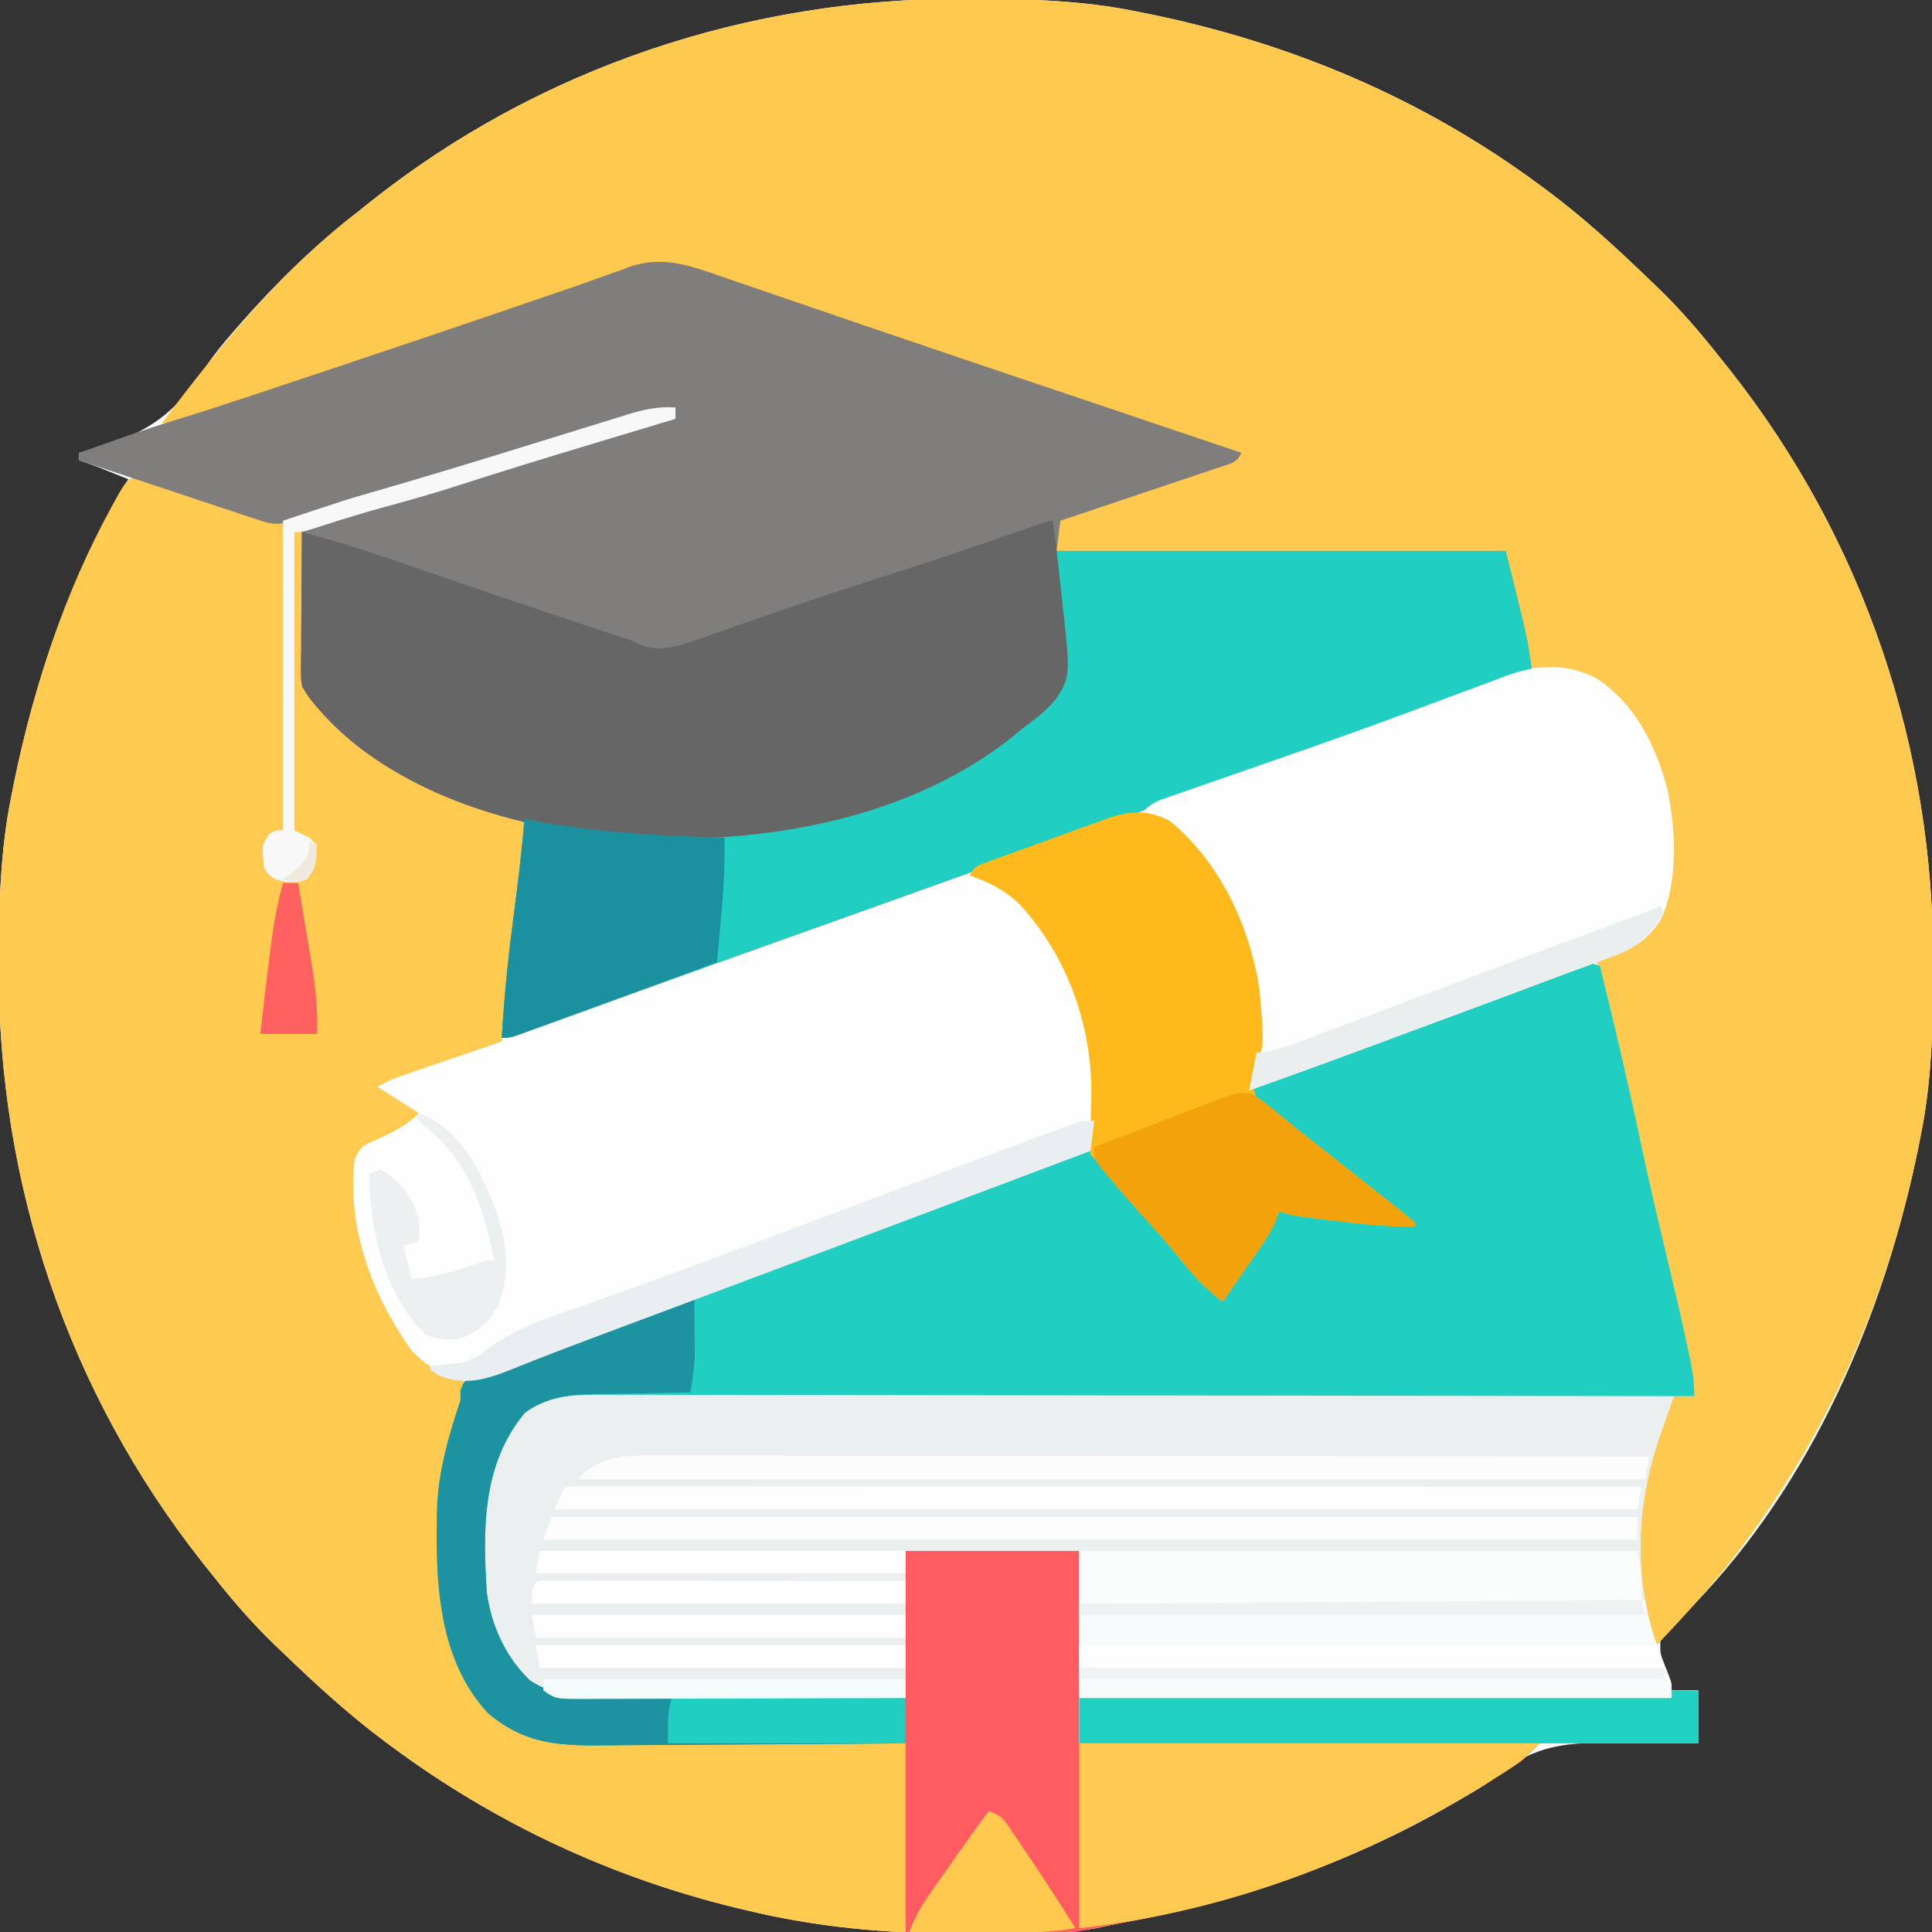 <?xml version="1.0" encoding="UTF-8"?>
<svg version="1.1" xmlns="http://www.w3.org/2000/svg" width="512" height="512">
<rect width="100%" height="100%" fill="#333333" stroke="none"/>
<path d="M0 0 C0.971 0.002 1.942 0.004 2.942 0.007 C17.278 0.058 31.285 0.44 45.375 3.312 C46.401 3.516 47.427 3.72 48.484 3.931 C86.283 11.623 121.281 26.305 152.375 49.312 C153.261 49.965 153.261 49.965 154.164 50.63 C163.869 57.847 172.681 65.921 181.375 74.312 C182.316 75.212 183.257 76.112 184.227 77.039 C190.1 82.767 195.31 88.864 200.375 95.312 C201.166 96.299 201.958 97.285 202.773 98.301 C238.382 143.401 256.917 198.629 256.688 255.938 C256.685 256.908 256.683 257.879 256.681 258.88 C256.63 273.215 256.247 287.223 253.375 301.312 C253.171 302.339 252.967 303.365 252.757 304.422 C243.784 348.514 224.744 393.166 192.98 425.863 C192.141 426.732 192.141 426.732 191.285 427.618 C190.205 428.721 189.108 429.808 187.994 430.876 C186.297 432.523 186.297 432.523 184.375 435.312 C184.342 438.447 184.342 438.447 185.375 441.312 C185.552 442.011 185.728 442.71 185.91 443.43 C186.084 444.01 186.258 444.59 186.438 445.188 C186.902 446.734 186.902 446.734 187.375 448.312 C189.685 448.312 191.995 448.312 194.375 448.312 C194.375 452.933 194.375 457.553 194.375 462.312 C193.171 462.296 191.967 462.279 190.726 462.261 C186.198 462.21 181.672 462.219 177.145 462.245 C175.196 462.248 173.248 462.236 171.3 462.206 C157.616 462.013 149.844 463.277 139.375 472.312 C137.924 473.279 136.451 474.213 134.949 475.098 C134.307 475.479 133.665 475.859 133.004 476.252 C132.363 476.623 131.723 476.993 131.062 477.375 C130.346 477.791 129.629 478.206 128.891 478.635 C101.621 494.282 72.683 504.205 41.807 509.845 C40.246 510.145 38.689 510.469 37.139 510.823 C30.722 512.259 24.612 512.619 18.051 512.613 C16.456 512.62 16.456 512.62 14.829 512.626 C12.584 512.632 10.339 512.633 8.094 512.628 C4.742 512.625 1.39 512.648 -1.963 512.674 C-20.86 512.73 -39.351 511.025 -57.75 506.562 C-59.368 506.177 -59.368 506.177 -61.018 505.784 C-93.859 497.739 -124.432 483.434 -151.625 463.312 C-152.215 462.878 -152.806 462.443 -153.414 461.995 C-163.119 454.778 -171.931 446.704 -180.625 438.312 C-181.566 437.413 -182.507 436.513 -183.477 435.586 C-189.35 429.858 -194.56 423.761 -199.625 417.312 C-200.416 416.326 -201.208 415.34 -202.023 414.324 C-237.632 369.224 -256.167 313.996 -255.938 256.688 C-255.935 255.717 -255.933 254.746 -255.931 253.745 C-255.88 239.41 -255.497 225.402 -252.625 211.312 C-252.421 210.286 -252.217 209.26 -252.007 208.203 C-246.182 179.58 -236.65 152.426 -221.625 127.312 C-223.229 126.666 -224.833 126.02 -226.438 125.375 C-227.777 124.836 -227.777 124.836 -229.145 124.285 C-230.952 123.576 -232.783 122.926 -234.625 122.312 C-234.625 121.653 -234.625 120.993 -234.625 120.312 C-233.727 120.083 -233.727 120.083 -232.812 119.848 C-217.527 115.713 -209.559 110.719 -201.044 97.445 C-198.867 94.174 -196.386 91.213 -193.812 88.25 C-193.332 87.693 -192.851 87.137 -192.355 86.563 C-182.686 75.55 -172.249 65.246 -160.625 56.312 C-159.647 55.529 -158.668 54.745 -157.66 53.938 C-112.756 18.192 -57.176 -0.229 0 0 Z " fill="#FEFEFE" transform="translate(255.625,-0.312)"/>
<path d="M0 0 C0.971 0.002 1.942 0.004 2.942 0.007 C17.278 0.058 31.285 0.44 45.375 3.312 C46.401 3.516 47.427 3.72 48.484 3.931 C86.283 11.623 121.281 26.305 152.375 49.312 C153.261 49.965 153.261 49.965 154.164 50.63 C163.869 57.847 172.681 65.921 181.375 74.312 C182.316 75.212 183.257 76.112 184.227 77.039 C190.1 82.767 195.31 88.864 200.375 95.312 C201.166 96.299 201.958 97.285 202.773 98.301 C238.382 143.401 256.917 198.629 256.688 255.938 C256.685 256.908 256.683 257.879 256.681 258.88 C256.63 273.215 256.247 287.223 253.375 301.312 C253.171 302.339 252.967 303.365 252.757 304.422 C245.067 342.212 230.392 377.233 207.375 408.312 C206.935 408.908 206.495 409.504 206.041 410.118 C199.095 419.424 191.394 427.924 183.375 436.312 C181.537 433.555 180.962 432.186 180.312 429.062 C180.157 428.335 180.001 427.608 179.84 426.859 C176.076 406.239 179.853 389.495 187.375 370.312 C189.355 370.312 191.335 370.312 193.375 370.312 C193.169 369.415 192.964 368.517 192.752 367.592 C186.036 338.267 179.359 308.937 172.953 279.543 C171.119 271.127 169.255 262.718 167.375 254.312 C168.587 253.893 168.587 253.893 169.824 253.465 C177.979 250.508 177.979 250.508 183.551 244.227 C188.809 232.015 187.64 215.655 183.375 203.312 C179.312 193.454 174.914 184.854 165.062 179.938 C160.275 178.006 155.501 177.527 150.375 177.312 C148.166 172.08 146.989 166.777 145.75 161.25 C145.521 160.257 145.291 159.264 145.055 158.24 C144.838 157.283 144.622 156.326 144.398 155.34 C144.202 154.471 144.005 153.602 143.802 152.707 C143.375 150.312 143.375 150.312 143.375 146.312 C104.105 146.312 64.835 146.312 24.375 146.312 C24.375 143.673 24.375 141.032 24.375 138.312 C34.411 133.862 44.705 130.419 55.125 127 C56.805 126.445 58.485 125.89 60.164 125.334 C64.233 123.989 68.303 122.649 72.375 121.312 C53.759 114.938 35.137 108.582 16.5 102.27 C15.861 102.053 15.222 101.837 14.564 101.614 C7.965 99.378 1.366 97.145 -5.235 94.918 C-8.548 93.8 -11.86 92.682 -15.172 91.562 C-15.823 91.342 -16.475 91.122 -17.146 90.896 C-26.371 87.776 -35.575 84.596 -44.766 81.375 C-47.993 80.251 -51.222 79.127 -54.45 78.005 C-56.463 77.3 -58.473 76.59 -60.481 75.874 C-63.23 74.893 -65.985 73.933 -68.742 72.977 C-69.532 72.688 -70.322 72.4 -71.136 72.103 C-80.378 68.948 -87.874 71.821 -96.777 74.855 C-97.854 75.216 -98.93 75.576 -100.039 75.947 C-103.549 77.124 -107.056 78.312 -110.562 79.5 C-113.002 80.321 -115.442 81.141 -117.883 81.961 C-125.134 84.4 -132.38 86.854 -139.625 89.312 C-140.657 89.662 -141.689 90.012 -142.752 90.373 C-166.154 98.306 -166.154 98.306 -189.488 106.434 C-191.521 107.148 -193.555 107.862 -195.588 108.575 C-197.441 109.229 -199.291 109.894 -201.141 110.559 C-202.226 110.94 -203.311 111.322 -204.43 111.715 C-205.368 112.05 -206.306 112.385 -207.273 112.73 C-209.625 113.312 -209.625 113.312 -212.625 112.312 C-197.245 91.788 -181.079 72.032 -160.625 56.312 C-159.157 55.137 -159.157 55.137 -157.66 53.938 C-112.756 18.192 -57.176 -0.229 0 0 Z " fill="#FEC94F" transform="translate(255.625,-0.312)"/>
<path d="M0 0 C0 0.99 0 1.98 0 3 C-1.187 3.357 -2.375 3.714 -3.598 4.082 C-9.108 5.74 -14.617 7.401 -20.125 9.062 C-21.114 9.361 -22.102 9.659 -23.121 9.966 C-34.801 13.491 -46.463 17.054 -58.07 20.812 C-64.286 22.811 -70.547 24.587 -76.85 26.288 C-82.189 27.737 -87.411 29.424 -92.617 31.301 C-95 32 -95 32 -99 32 C-99.03 37.818 -99.014 43.633 -98.957 49.45 C-98.944 51.425 -98.943 53.401 -98.955 55.377 C-99.504 68.228 -99.504 68.228 -94.637 79.656 C-92.858 81.49 -92.858 81.49 -91 83 C-90.445 83.545 -89.891 84.09 -89.32 84.652 C-76.14 97.52 -57.129 103.579 -40 109 C-39.824 116.645 -40.311 123.999 -41.312 131.574 C-41.512 133.149 -41.512 133.149 -41.716 134.756 C-42.138 138.067 -42.569 141.377 -43 144.688 C-43.29 146.95 -43.579 149.212 -43.867 151.475 C-44.571 156.984 -45.282 162.492 -46 168 C-46.858 168.292 -47.715 168.585 -48.599 168.886 C-51.79 169.976 -54.98 171.068 -58.17 172.163 C-59.549 172.635 -60.929 173.106 -62.308 173.577 C-64.295 174.254 -66.28 174.935 -68.266 175.617 C-70.057 176.23 -70.057 176.23 -71.884 176.855 C-75.205 178.01 -75.205 178.01 -79 180 C-75.37 182.31 -71.74 184.62 -68 187 C-71.699 190.699 -75.583 192.311 -80.285 194.5 C-83.239 195.86 -83.239 195.86 -85 199 C-87.127 217.451 -80.504 234.93 -70.062 249.75 C-66.052 254.125 -61.658 256.383 -56 258 C-56.286 262.82 -56.561 267.384 -58.438 271.875 C-65.817 290.324 -63.588 315.108 -56.812 333.375 C-53.052 341.691 -47.748 347.888 -39.506 351.912 C-31.289 354.462 -22.328 353.725 -13.805 353.707 C-11.644 353.72 -9.484 353.735 -7.323 353.753 C-1.665 353.793 3.993 353.803 9.652 353.807 C16.456 353.818 23.261 353.866 30.065 353.907 C40.377 353.966 50.688 353.979 61 354 C61 337.17 61 320.34 61 303 C76.18 303 91.36 303 107 303 C107 319.83 107 336.66 107 354 C147.26 354 187.52 354 229 354 C224.49 358.51 224.49 358.51 221.523 360.445 C220.863 360.877 220.202 361.309 219.522 361.754 C188.226 381.742 155.643 394.768 119.065 401.425 C117.311 401.754 115.56 402.101 113.821 402.5 C107.381 403.928 101.261 404.307 94.676 404.301 C93.612 404.305 92.549 404.309 91.454 404.314 C89.209 404.319 86.964 404.32 84.719 404.316 C81.367 404.313 78.015 404.336 74.662 404.361 C55.765 404.418 37.274 402.712 18.875 398.25 C17.257 397.865 17.257 397.865 15.607 397.472 C-17.234 389.427 -47.807 375.121 -75 355 C-75.59 354.565 -76.181 354.13 -76.789 353.682 C-86.494 346.465 -95.306 338.391 -104 330 C-104.941 329.1 -105.882 328.2 -106.852 327.273 C-112.725 321.545 -117.935 315.448 -123 309 C-123.791 308.014 -124.583 307.028 -125.398 306.012 C-161.007 260.912 -179.542 205.683 -179.312 148.375 C-179.31 147.404 -179.308 146.433 -179.306 145.433 C-179.255 131.097 -178.872 117.09 -176 103 C-175.796 101.974 -175.592 100.948 -175.382 99.891 C-170.12 74.032 -161.918 48.913 -149.125 25.75 C-148.756 25.076 -148.387 24.402 -148.006 23.708 C-145.376 19.125 -145.376 19.125 -142 18 C-139.355 18.793 -136.832 19.66 -134.254 20.633 C-132.678 21.198 -131.102 21.762 -129.525 22.324 C-127.052 23.216 -124.582 24.117 -122.121 25.044 C-111.893 28.874 -104.582 31.385 -94 27 C-92.718 26.588 -91.433 26.183 -90.145 25.789 C-89.045 25.405 -87.945 25.021 -86.812 24.625 C-81.837 22.924 -76.858 21.344 -71.805 19.887 C-63.945 17.601 -56.122 15.205 -48.301 12.793 C-45.831 12.034 -43.362 11.276 -40.893 10.518 C-37.075 9.345 -33.258 8.172 -29.445 6.989 C-25.712 5.831 -21.975 4.687 -18.238 3.543 C-17.098 3.187 -15.957 2.831 -14.782 2.464 C-13.716 2.139 -12.65 1.815 -11.552 1.481 C-10.622 1.194 -9.692 0.907 -8.733 0.612 C-5.747 -0.057 -3.05 -0.106 0 0 Z " fill="#FECA4F" transform="translate(179,108)"/>
<path d="M0 0 C1.133 0.386 2.265 0.773 3.432 1.171 C5.915 2.019 8.396 2.869 10.876 3.725 C14.864 5.1 18.856 6.464 22.848 7.827 C24.257 8.308 25.665 8.789 27.074 9.269 C28.147 9.636 28.147 9.636 29.242 10.009 C31.481 10.774 33.72 11.54 35.958 12.305 C54.512 18.651 73.097 24.903 91.679 31.161 C97.533 33.133 103.386 35.106 109.239 37.079 C118.386 40.163 127.533 43.246 136.68 46.328 C135.319 49.049 134.105 49.065 131.252 50.024 C130.311 50.344 129.37 50.664 128.4 50.994 C127.378 51.334 126.355 51.673 125.301 52.023 C124.259 52.376 123.217 52.728 122.144 53.091 C118.804 54.219 115.461 55.336 112.117 56.453 C109.857 57.214 107.597 57.976 105.338 58.738 C99.788 60.609 94.235 62.472 88.68 64.328 C88.35 66.968 88.02 69.608 87.68 72.328 C126.95 72.328 166.22 72.328 206.68 72.328 C212.483 95.542 212.483 95.542 213.68 104.328 C212.262 104.834 210.845 105.34 209.428 105.847 C208.485 106.183 207.542 106.52 206.571 106.867 C204.413 107.638 202.254 108.409 200.095 109.18 C194.551 111.16 189.007 113.14 183.463 115.12 C180.195 116.287 176.928 117.454 173.66 118.621 C172.997 118.858 172.333 119.095 171.65 119.339 C162.219 122.707 152.787 126.075 143.355 129.441 C119.531 137.946 95.711 146.463 71.9 155.005 C59.492 159.456 47.083 163.901 34.668 168.332 C32.913 168.959 32.913 168.959 31.122 169.598 C26.415 171.277 21.708 172.957 17.001 174.636 C4.027 179.263 -8.941 183.906 -21.895 188.59 C-23.065 189.013 -24.236 189.436 -25.443 189.872 C-31.035 191.892 -36.626 193.916 -42.216 195.946 C-44.196 196.662 -46.176 197.378 -48.156 198.094 C-49.514 198.589 -49.514 198.589 -50.9 199.094 C-51.722 199.391 -52.545 199.688 -53.392 199.993 C-54.464 200.382 -54.464 200.382 -55.558 200.779 C-57.32 201.328 -57.32 201.328 -59.32 201.328 C-58.746 190.837 -57.694 180.491 -56.32 170.078 C-55.158 161.174 -54.038 152.282 -53.32 143.328 C-54.108 143.15 -54.895 142.971 -55.706 142.787 C-77.444 137.773 -99.62 127.379 -112.32 108.328 C-112.561 106.373 -112.561 106.373 -112.547 104.132 C-112.547 103.291 -112.547 102.451 -112.547 101.585 C-112.537 100.681 -112.526 99.778 -112.516 98.848 C-112.513 97.92 -112.51 96.992 -112.507 96.036 C-112.496 93.07 -112.471 90.106 -112.445 87.141 C-112.435 85.131 -112.426 83.121 -112.418 81.111 C-112.396 76.183 -112.361 71.256 -112.32 66.328 C-109.33 65.379 -106.339 64.432 -103.348 63.484 C-102.094 63.087 -102.094 63.087 -100.816 62.681 C-94.119 60.562 -87.393 58.56 -80.65 56.594 C-76.127 55.275 -71.614 53.926 -67.102 52.57 C-66.241 52.312 -65.381 52.054 -64.495 51.788 C-59.113 50.171 -53.734 48.546 -48.357 46.916 C-44.867 45.858 -41.377 44.803 -37.886 43.749 C-36.103 43.209 -34.32 42.668 -32.538 42.125 C-29.913 41.327 -27.287 40.534 -24.66 39.742 C-23.863 39.499 -23.067 39.255 -22.246 39.004 C-19.174 38.082 -16.546 37.328 -13.32 37.328 C-13.32 36.338 -13.32 35.348 -13.32 34.328 C-25.356 37.156 -37.157 40.595 -48.972 44.227 C-51.919 45.133 -54.868 46.033 -57.816 46.932 C-68.501 50.196 -79.164 53.522 -89.797 56.952 C-98.236 59.662 -106.756 62.051 -115.32 64.328 C-115.946 64.542 -116.571 64.757 -117.216 64.978 C-120.036 65.447 -121.84 64.782 -124.548 63.881 C-125.589 63.541 -126.629 63.2 -127.702 62.85 C-128.819 62.472 -129.935 62.095 -131.086 61.707 C-132.234 61.328 -133.383 60.95 -134.566 60.559 C-138.238 59.346 -141.904 58.119 -145.57 56.891 C-148.057 56.066 -150.544 55.243 -153.031 54.42 C-159.131 52.4 -165.227 50.369 -171.32 48.328 C-171.32 47.668 -171.32 47.008 -171.32 46.328 C-168.259 45.24 -165.196 44.159 -162.133 43.078 C-161.288 42.778 -160.443 42.477 -159.572 42.168 C-154.835 40.5 -150.083 38.932 -145.277 37.475 C-138.607 35.432 -131.984 33.264 -125.367 31.055 C-124.164 30.654 -122.961 30.253 -121.721 29.841 C-118.501 28.768 -115.281 27.693 -112.062 26.618 C-110.057 25.949 -108.051 25.28 -106.046 24.611 C-86.722 18.165 -67.42 11.66 -48.157 5.035 C-46.7 4.535 -45.243 4.037 -43.784 3.542 C-40.007 2.259 -36.246 0.943 -32.497 -0.419 C-30.899 -0.985 -29.301 -1.551 -27.703 -2.117 C-26.98 -2.388 -26.258 -2.659 -25.513 -2.938 C-16.375 -6.128 -8.775 -3.05 0 0 Z " fill="#807D7D" transform="translate(192.32,73.672)"/>
<path d="M0 0 C1.21 -0.002 2.42 -0.003 3.666 -0.005 C7.016 -0.008 10.366 -0.002 13.716 0.008 C17.331 0.017 20.947 0.014 24.562 0.013 C30.824 0.012 37.085 0.018 43.346 0.029 C52.399 0.045 61.452 0.051 70.505 0.053 C85.193 0.057 99.881 0.071 114.569 0.09 C128.837 0.108 143.104 0.122 157.371 0.131 C158.691 0.131 158.691 0.131 160.037 0.132 C164.449 0.135 168.862 0.137 173.275 0.14 C209.876 0.161 246.478 0.196 283.079 0.241 C282.668 1.4 282.256 2.559 281.833 3.753 C281.287 5.293 280.742 6.833 280.196 8.373 C279.926 9.135 279.655 9.897 279.377 10.681 C271.852 31.95 271.723 53.372 280.837 74.256 C282.079 77.241 282.079 77.241 282.079 79.241 C284.389 79.241 286.699 79.241 289.079 79.241 C289.079 83.861 289.079 88.481 289.079 93.241 C234.959 93.241 180.839 93.241 125.079 93.241 C125.079 76.411 125.079 59.581 125.079 42.241 C109.899 42.241 94.719 42.241 79.079 42.241 C79.079 55.111 79.079 67.981 79.079 81.241 C67.222 81.331 55.365 81.404 43.508 81.448 C38.001 81.469 32.495 81.497 26.989 81.542 C21.672 81.586 16.356 81.61 11.039 81.62 C9.014 81.627 6.988 81.642 4.963 81.663 C2.119 81.693 -0.723 81.696 -3.567 81.695 C-4.399 81.709 -5.23 81.723 -6.087 81.738 C-12.548 81.693 -17.742 80.037 -22.651 75.718 C-32.758 65.468 -33.22 51.27 -33.238 37.832 C-33.096 25.728 -30.86 15.767 -22.921 6.241 C-16.211 -0.301 -8.85 -0.046 0 0 Z " fill="#EBEFF0" transform="translate(160.921,368.759)"/>
<path d="M0 0 C3.782 15.325 7.411 30.653 10.654 46.102 C12.669 55.624 14.874 65.094 17.125 74.562 C21.55 93.205 21.55 93.205 23.5 102.375 C23.66 103.117 23.82 103.859 23.985 104.623 C24.658 107.86 25 110.671 25 114 C24.368 113.999 23.736 113.998 23.086 113.997 C-14.358 113.929 -51.802 113.878 -89.246 113.847 C-93.742 113.843 -98.238 113.839 -102.734 113.835 C-103.629 113.834 -104.525 113.834 -105.447 113.833 C-119.939 113.82 -134.432 113.796 -148.924 113.769 C-163.795 113.74 -178.666 113.724 -193.537 113.718 C-202.713 113.714 -211.889 113.701 -221.065 113.676 C-227.358 113.66 -233.65 113.656 -239.943 113.659 C-243.573 113.661 -247.203 113.658 -250.834 113.642 C-254.772 113.625 -258.71 113.631 -262.649 113.639 C-264.365 113.626 -264.365 113.626 -266.115 113.613 C-273.087 113.652 -279.103 114.151 -284.918 118.402 C-296.256 132.112 -296.049 149.123 -295 166 C-293.79 174.832 -289.981 183.218 -283.5 189.375 C-277.976 192.966 -273.408 193.302 -266.987 193.319 C-266.089 193.329 -265.191 193.339 -264.266 193.349 C-261.306 193.38 -258.346 193.397 -255.387 193.414 C-253.331 193.433 -251.276 193.452 -249.22 193.473 C-243.816 193.524 -238.413 193.564 -233.009 193.601 C-227.492 193.641 -221.976 193.692 -216.459 193.742 C-205.639 193.839 -194.82 193.923 -184 194 C-184 197.96 -184 201.92 -184 206 C-196.474 206.116 -208.949 206.205 -221.424 206.259 C-227.217 206.285 -233.01 206.32 -238.803 206.377 C-244.398 206.432 -249.994 206.461 -255.59 206.474 C-257.719 206.484 -259.849 206.502 -261.979 206.529 C-274.966 206.687 -284.476 206.671 -294.75 197.938 C-308.391 183.106 -308.611 161.799 -308.145 142.909 C-307.704 134.061 -305.387 125.541 -302.648 117.148 C-301.888 114.984 -301.888 114.984 -301.966 112.558 C-301 110 -301 110 -297.626 108.394 C-296.053 107.884 -294.474 107.396 -292.891 106.922 C-291.041 106.321 -289.193 105.716 -287.346 105.107 C-286.328 104.775 -285.31 104.443 -284.261 104.1 C-278.278 102.082 -272.387 99.818 -266.484 97.578 C-265.151 97.074 -263.818 96.571 -262.485 96.068 C-259.692 95.013 -256.899 93.957 -254.107 92.899 C-249.657 91.214 -245.206 89.534 -240.754 87.854 C-239.211 87.271 -237.668 86.689 -236.125 86.107 C-235.351 85.815 -234.578 85.523 -233.781 85.223 C-230.607 84.024 -227.432 82.826 -224.257 81.627 C-209.255 75.962 -194.25 70.302 -179.239 64.66 C-175.229 63.153 -171.22 61.644 -167.211 60.131 C-163.447 58.711 -159.68 57.294 -155.913 55.88 C-154.529 55.359 -153.145 54.838 -151.762 54.315 C-149.87 53.599 -147.976 52.889 -146.082 52.179 C-145.022 51.78 -143.962 51.381 -142.87 50.97 C-140.214 50.072 -137.789 49.3 -135 49 C-132.641 50.922 -132.641 50.922 -130.25 53.75 C-129.819 54.251 -129.388 54.752 -128.943 55.268 C-127.608 56.829 -126.301 58.41 -125 60 C-123.863 61.384 -123.863 61.384 -122.703 62.797 C-121.23 64.604 -119.761 66.416 -118.297 68.23 C-115.072 72.118 -111.661 75.822 -108.242 79.539 C-105.734 82.292 -103.345 85.108 -101 88 C-99.64 86.233 -98.288 84.461 -96.938 82.688 C-96.183 81.701 -95.429 80.715 -94.652 79.699 C-91.166 74.98 -88.109 69.972 -85 65 C-83.783 65.136 -83.783 65.136 -82.541 65.275 C-78.84 65.688 -75.139 66.094 -71.438 66.5 C-70.161 66.643 -68.884 66.786 -67.568 66.934 C-66.328 67.069 -65.087 67.204 -63.809 67.344 C-62.672 67.469 -61.536 67.595 -60.365 67.725 C-56.895 68.009 -53.48 68.046 -50 68 C-58.491 61.046 -67.012 54.157 -75.738 47.5 C-81.544 43.067 -87.264 38.523 -93 34 C-91.423 30.845 -88.781 30.599 -85.531 29.39 C-84.854 29.136 -84.178 28.882 -83.48 28.62 C-81.228 27.776 -78.971 26.943 -76.715 26.109 C-75.14 25.522 -73.566 24.934 -71.991 24.345 C-67.826 22.789 -63.657 21.242 -59.487 19.696 C-55.307 18.145 -51.129 16.586 -46.951 15.027 C-42.223 13.264 -37.495 11.502 -32.765 9.745 C-32.04 9.476 -31.315 9.206 -30.568 8.929 C-29.145 8.401 -27.721 7.874 -26.297 7.349 C-22.685 6.014 -19.089 4.648 -15.508 3.231 C-14.779 2.947 -14.051 2.663 -13.301 2.37 C-11.917 1.828 -10.537 1.278 -9.161 0.718 C-5.774 -0.597 -3.449 -1.463 0 0 Z " fill="#20CFC1" transform="translate(424,256)"/>
<path d="M0 0 C39.27 0 78.54 0 119 0 C124.804 23.214 124.804 23.214 126 32 C124.583 32.506 123.165 33.012 121.748 33.519 C120.805 33.855 119.863 34.192 118.892 34.539 C116.733 35.31 114.574 36.081 112.416 36.852 C106.872 38.832 101.327 40.812 95.783 42.792 C92.516 43.959 89.248 45.126 85.98 46.293 C85.317 46.53 84.654 46.767 83.97 47.011 C74.539 50.379 65.108 53.747 55.676 57.113 C31.851 65.618 8.031 74.134 -15.78 82.677 C-28.187 87.128 -40.597 91.573 -53.012 96.004 C-54.182 96.422 -55.352 96.839 -56.558 97.27 C-61.265 98.949 -65.971 100.629 -70.679 102.307 C-83.653 106.935 -96.62 111.578 -109.574 116.262 C-110.745 116.685 -111.916 117.108 -113.122 117.544 C-118.715 119.564 -124.306 121.588 -129.895 123.617 C-131.875 124.334 -133.856 125.05 -135.836 125.766 C-136.741 126.096 -137.647 126.426 -138.58 126.766 C-139.402 127.063 -140.224 127.359 -141.072 127.665 C-142.144 128.054 -142.144 128.054 -143.238 128.451 C-145 129 -145 129 -147 129 C-146.425 118.509 -145.374 108.163 -144 97.75 C-142.838 88.846 -141.717 79.954 -141 71 C-140.342 71.133 -139.683 71.266 -139.005 71.403 C-98.505 79.431 -52.904 75.675 -17.609 52.639 C-10.298 47.658 -4.297 42.062 1 35 C0.67 23.45 0.34 11.9 0 0 Z " fill="#20CFC1" transform="translate(280,146)"/>
<path d="M0 0 C0.676 4.709 1.233 9.419 1.708 14.153 C1.914 16.158 2.136 18.162 2.37 20.164 C4.702 41.053 4.702 41.053 0.996 47.051 C-1.597 50.284 -4.64 52.593 -8 55 C-8.865 55.724 -9.73 56.449 -10.621 57.195 C-41.108 81.604 -85.369 87.146 -122.875 83 C-150.02 79.499 -179.561 69.16 -197 47 C-199.045 43.932 -199.248 43.344 -199.227 39.896 C-199.227 39.075 -199.227 38.255 -199.227 37.409 C-199.216 36.528 -199.206 35.646 -199.195 34.738 C-199.192 33.832 -199.19 32.927 -199.187 31.993 C-199.176 29.1 -199.15 26.206 -199.125 23.312 C-199.115 21.351 -199.106 19.389 -199.098 17.428 C-199.076 12.618 -199.041 7.809 -199 3 C-191.536 4.947 -184.229 7.183 -176.938 9.695 C-175.404 10.219 -175.404 10.219 -173.839 10.753 C-170.558 11.874 -167.279 13 -164 14.125 C-159.507 15.662 -155.013 17.196 -150.52 18.73 C-148.88 19.291 -148.88 19.291 -147.208 19.862 C-137.657 23.124 -128.088 26.329 -118.502 29.487 C-117.556 29.799 -116.611 30.112 -115.637 30.434 C-114.85 30.692 -114.063 30.95 -113.253 31.217 C-111 32 -111 32 -108.648 33.16 C-102.953 34.966 -97.385 32.612 -91.961 30.699 C-91.295 30.467 -90.629 30.235 -89.942 29.995 C-88.504 29.494 -87.066 28.989 -85.63 28.482 C-81.726 27.106 -77.814 25.752 -73.902 24.398 C-73.09 24.117 -72.277 23.836 -71.44 23.546 C-62.645 20.512 -53.795 17.657 -44.938 14.812 C-32.72 10.886 -20.556 6.847 -8.449 2.589 C-7.471 2.245 -6.492 1.901 -5.484 1.547 C-4.636 1.246 -3.787 0.946 -2.913 0.636 C-1 0 -1 0 0 0 Z " fill="#666666" transform="translate(279,138)"/>
<path d="M0 0 C10.503 6.66 15.95 17.958 19.094 29.68 C21.23 40.545 22.045 54.14 17.156 64.367 C13.396 69.697 10.117 71.726 4.055 73.918 C3.204 74.242 2.353 74.566 1.477 74.9 C-1.624 76.074 -4.734 77.219 -7.844 78.367 C-9.802 79.1 -11.76 79.836 -13.717 80.573 C-22.75 83.971 -31.799 87.328 -40.85 90.678 C-44.017 91.85 -47.183 93.026 -50.35 94.201 C-54.188 95.626 -58.028 97.049 -61.867 98.473 C-62.928 98.866 -62.928 98.866 -64.011 99.268 C-73.266 102.7 -82.54 106.069 -91.844 109.367 C-91.69 108.733 -91.536 108.099 -91.378 107.446 C-86.611 87.22 -92.442 66.895 -102.844 49.367 C-107.629 42.827 -112.3 38.385 -119.844 35.367 C-117.651 33.174 -116.302 32.67 -113.406 31.666 C-112.475 31.34 -111.544 31.014 -110.584 30.678 C-109.563 30.327 -108.541 29.975 -107.488 29.613 C-106.419 29.24 -105.35 28.867 -104.248 28.482 C-100.719 27.251 -97.188 26.028 -93.656 24.805 C-88.729 23.092 -83.804 21.376 -78.879 19.656 C-78.254 19.438 -77.629 19.22 -76.985 18.996 C-68.007 15.862 -59.067 12.636 -50.152 9.328 C-48.545 8.735 -48.545 8.735 -46.906 8.129 C-40.75 5.855 -40.75 5.855 -34.606 3.549 C-31.81 2.491 -29.008 1.453 -26.203 0.418 C-24.995 -0.049 -24.995 -0.049 -23.763 -0.526 C-15.688 -3.468 -7.808 -3.986 0 0 Z " fill="#FEFEFE" transform="translate(422.844,179.633)"/>
<path d="M0 0 C15.18 0 30.36 0 46 0 C46 16.83 46 33.66 46 51 C86.26 51 126.52 51 168 51 C163.49 55.51 163.49 55.51 160.523 57.445 C159.863 57.877 159.202 58.309 158.522 58.754 C127.226 78.742 94.643 91.768 58.065 98.425 C53.702 99.243 49.353 100.129 45 101 C30.15 101 15.3 101 0 101 C0 67.67 0 34.34 0 0 Z " fill="#FE5C61" transform="translate(240,411)"/>
<path d="M0 0 C13.256 10.822 21.187 27.695 23.812 44.5 C25.081 59.074 25.081 59.074 23 65.5 C21.935 68.907 21.889 70.16 23.062 73.5 C25.545 75.917 25.545 75.917 28.75 78.125 C29.945 79.004 31.139 79.884 32.332 80.766 C33.259 81.441 33.259 81.441 34.206 82.131 C37.167 84.314 40.052 86.593 42.938 88.875 C43.505 89.322 44.073 89.77 44.657 90.23 C46.46 91.652 48.261 93.076 50.062 94.5 C50.748 95.041 51.434 95.582 52.141 96.139 C54.242 97.797 56.34 99.461 58.438 101.125 C59.099 101.646 59.76 102.168 60.441 102.705 C62 103.946 63.534 105.22 65.062 106.5 C65.062 106.83 65.062 107.16 65.062 107.5 C58.027 107.698 51.226 106.932 44.25 106.062 C42.553 105.86 42.553 105.86 40.822 105.654 C32.464 104.634 32.464 104.634 29.062 103.5 C28.795 104.229 28.528 104.958 28.252 105.71 C27.077 108.466 25.728 110.688 24.023 113.145 C23.443 113.986 22.863 114.827 22.266 115.693 C21.662 116.558 21.059 117.422 20.438 118.312 C19.826 119.196 19.215 120.08 18.586 120.99 C17.082 123.163 15.575 125.333 14.062 127.5 C10.14 124.373 6.918 121.346 3.812 117.375 C0.681 113.456 -2.536 109.687 -5.938 106 C-10.226 101.343 -14.25 96.546 -18.223 91.617 C-19.765 89.638 -19.765 89.638 -20.938 88.5 C-20.988 86.713 -20.973 84.924 -20.93 83.137 C-20.913 82.021 -20.896 80.905 -20.879 79.756 C-20.835 77.42 -20.784 75.084 -20.723 72.748 C-20.491 54.279 -27.166 35.689 -39.812 22.062 C-43.708 18.343 -47.89 16.276 -52.938 14.5 C-51.648 11.921 -50.747 11.858 -48.08 10.88 C-47.261 10.577 -46.443 10.273 -45.6 9.961 C-44.709 9.64 -43.817 9.319 -42.898 8.988 C-41.527 8.49 -41.527 8.49 -40.128 7.981 C-38.188 7.278 -36.246 6.58 -34.302 5.885 C-31.34 4.822 -28.387 3.735 -25.434 2.646 C-23.547 1.967 -21.661 1.289 -19.773 0.613 C-18.454 0.123 -18.454 0.123 -17.108 -0.378 C-10.827 -2.583 -6.162 -3.147 0 0 Z " fill="#FEBA1D" transform="translate(309.938,217.5)"/>
<path d="M0 0 C0.227 1.217 0.454 2.434 0.688 3.688 C1.872 9.115 3.897 14.138 5.977 19.277 C7 22 7 22 7 24 C9.31 24 11.62 24 14 24 C14 28.62 14 33.24 14 38 C-40.12 38 -94.24 38 -150 38 C-150 25.79 -150 13.58 -150 1 C-130.59 0.87 -111.18 0.739 -91.77 0.609 C-82.759 0.548 -73.747 0.488 -64.735 0.427 C-56.883 0.374 -49.032 0.322 -41.18 0.269 C-37.02 0.241 -32.86 0.213 -28.7 0.185 C-24.789 0.159 -20.878 0.133 -16.967 0.106 C-15.527 0.097 -14.088 0.087 -12.648 0.077 C-10.691 0.064 -8.734 0.051 -6.777 0.038 C-5.13 0.027 -5.13 0.027 -3.45 0.016 C-1 0 -1 0 0 0 Z " fill="#F7FBFB" transform="translate(436,424)"/>
<path d="M0 0 C40.26 0 80.52 0 122 0 C117.49 4.51 117.49 4.51 114.523 6.445 C113.863 6.877 113.202 7.309 112.522 7.754 C77.997 29.805 40.915 44.454 0 49 C0 32.83 0 16.66 0 0 Z " fill="#FFCA4F" transform="translate(286,462)"/>
<path d="M0 0 C0.027 2.854 0.047 5.708 0.062 8.562 C0.071 9.362 0.079 10.162 0.088 10.986 C0.091 11.776 0.094 12.565 0.098 13.379 C0.103 14.096 0.108 14.814 0.114 15.553 C-0.034 18.74 -0.515 21.849 -1 25 C-1.988 25.015 -2.976 25.029 -3.994 25.044 C-7.692 25.103 -11.389 25.18 -15.087 25.262 C-16.681 25.296 -18.276 25.324 -19.87 25.346 C-22.174 25.38 -24.477 25.433 -26.781 25.488 C-27.484 25.495 -28.186 25.501 -28.91 25.508 C-34.705 25.676 -40.142 26.91 -44.918 30.402 C-56.256 44.112 -56.049 61.123 -55 78 C-53.79 86.832 -49.981 95.218 -43.5 101.375 C-37.976 104.966 -33.408 105.302 -26.987 105.319 C-26.089 105.329 -25.191 105.339 -24.266 105.349 C-21.306 105.38 -18.346 105.397 -15.387 105.414 C-13.331 105.433 -11.276 105.452 -9.22 105.473 C-3.816 105.524 1.587 105.564 6.991 105.601 C12.508 105.641 18.024 105.692 23.541 105.742 C34.361 105.839 45.18 105.923 56 106 C56 109.96 56 113.92 56 118 C43.526 118.116 31.051 118.205 18.576 118.259 C12.783 118.285 6.99 118.32 1.197 118.377 C-4.398 118.432 -9.994 118.461 -15.59 118.474 C-17.719 118.484 -19.849 118.502 -21.979 118.529 C-34.966 118.687 -44.476 118.671 -54.75 109.938 C-68.391 95.106 -68.611 73.799 -68.145 54.909 C-67.704 46.061 -65.387 37.541 -62.648 29.148 C-61.882 26.987 -61.882 26.987 -62.006 24.573 C-61 22 -61 22 -59.386 21.067 C-57.035 20.169 -54.671 19.413 -52.262 18.684 C-50.424 18.086 -48.587 17.485 -46.751 16.882 C-45.8 16.575 -44.848 16.268 -43.868 15.951 C-39.308 14.439 -34.822 12.741 -30.332 11.035 C-29.464 10.708 -28.595 10.381 -27.7 10.043 C-25.07 9.052 -22.441 8.058 -19.812 7.062 C-17.104 6.038 -14.396 5.015 -11.687 3.994 C-10.024 3.367 -8.361 2.738 -6.699 2.107 C-1.112 0 -1.112 0 0 0 Z " fill="#1D92A0" transform="translate(184,344)"/>
<path d="M0 0 C0.658 0.133 1.317 0.266 1.995 0.403 C18.853 3.746 35.866 4.463 53 5 C53.148 12.435 52.697 19.725 52 27.125 C51.857 28.703 51.857 28.703 51.711 30.312 C51.478 32.875 51.241 35.438 51 38 C41.004 41.677 31.004 45.344 21 49 C20.034 49.353 20.034 49.353 19.049 49.713 C14.952 51.21 10.851 52.701 6.75 54.188 C5.692 54.573 4.635 54.959 3.545 55.357 C2.576 55.707 1.608 56.057 0.609 56.418 C-0.237 56.725 -1.083 57.032 -1.954 57.348 C-4 58 -4 58 -6 58 C-5.425 47.509 -4.374 37.163 -3 26.75 C-1.838 17.846 -0.717 8.954 0 0 Z " fill="#1B91A0" transform="translate(139,217)"/>
<path d="M0 0 C48.84 0 97.68 0 148 0 C149 6 149 6 149 14 C99.83 14 50.66 14 0 14 C0 9.38 0 4.76 0 0 Z " fill="#FBFCFC" transform="translate(286,411)"/>
<path d="M0 0 C2.316 1.529 4.33 3.035 6.438 4.812 C7.687 5.831 8.937 6.849 10.188 7.867 C10.822 8.39 11.456 8.913 12.109 9.452 C15.014 11.83 17.977 14.13 20.938 16.438 C23.294 18.289 25.647 20.144 28 22 C28.684 22.539 29.369 23.079 30.074 23.634 C32.177 25.294 34.276 26.959 36.375 28.625 C37.036 29.146 37.697 29.668 38.379 30.205 C39.938 31.447 41.472 32.72 43 34 C43 34.33 43 34.66 43 35 C35.965 35.198 29.164 34.432 22.188 33.562 C21.056 33.428 19.925 33.293 18.76 33.154 C10.401 32.134 10.401 32.134 7 31 C6.599 32.094 6.599 32.094 6.19 33.21 C5.015 35.966 3.666 38.188 1.961 40.645 C1.381 41.486 0.801 42.327 0.203 43.193 C-0.4 44.058 -1.003 44.922 -1.625 45.812 C-2.236 46.696 -2.847 47.58 -3.477 48.49 C-4.98 50.663 -6.488 52.833 -8 55 C-11.922 51.873 -15.144 48.846 -18.25 44.875 C-21.381 40.956 -24.598 37.187 -28 33.5 C-31.457 29.728 -34.836 25.918 -38.125 22 C-38.87 21.113 -39.615 20.226 -40.383 19.312 C-42 17 -42 17 -42 14 C-36.826 11.996 -31.648 10.002 -26.467 8.019 C-24.705 7.343 -22.945 6.663 -21.185 5.981 C-18.654 5.001 -16.118 4.031 -13.582 3.062 C-12.799 2.756 -12.015 2.45 -11.208 2.135 C-4.009 -0.591 -4.009 -0.591 0 0 Z " fill="#F2A20B" transform="translate(332,290)"/>
<path d="M0 0 C2.31 0 4.62 0 7 0 C7 4.62 7 9.24 7 14 C-47.12 14 -101.24 14 -157 14 C-157 10.04 -157 6.08 -157 2 C-105.19 2 -53.38 2 0 2 C0 1.34 0 0.68 0 0 Z " fill="#20D0C1" transform="translate(443,448)"/>
<path d="M0 0 C95.04 0 190.08 0 288 0 C288 1.98 288 3.96 288 6 C192.3 6 96.6 6 -2 6 C-1.34 4.02 -0.68 2.04 0 0 Z " fill="#FDFDFD" transform="translate(146,402)"/>
<path d="M0 0 C0.865 0 1.731 0.001 2.622 0.001 C3.617 -0.001 4.612 -0.003 5.637 -0.005 C6.743 -0.002 7.849 0.001 8.988 0.004 C10.153 0.003 11.318 0.002 12.518 0.001 C15.765 -0 19.012 0.003 22.259 0.008 C25.755 0.012 29.252 0.011 32.748 0.01 C38.81 0.01 44.873 0.013 50.935 0.018 C59.7 0.027 68.465 0.029 77.231 0.03 C91.45 0.033 105.669 0.039 119.889 0.049 C133.705 0.058 147.522 0.065 161.338 0.069 C162.189 0.07 163.04 0.07 163.917 0.07 C168.186 0.071 172.455 0.073 176.725 0.074 C212.166 0.084 247.607 0.102 283.048 0.124 C282.718 2.104 282.388 4.084 282.048 6.124 C187.338 6.124 92.628 6.124 -4.952 6.124 C-2.567 0.163 -2.567 0.163 0 0 Z " fill="#FEFEFE" transform="translate(151.952,393.876)"/>
<path d="M0 0 C1.121 -0.002 2.242 -0.003 3.396 -0.005 C7.147 -0.008 10.898 0.003 14.649 0.013 C17.34 0.014 20.031 0.014 22.721 0.013 C28.512 0.012 34.302 0.018 40.093 0.029 C48.465 0.045 56.837 0.051 65.209 0.053 C78.793 0.057 92.376 0.071 105.96 0.09 C119.154 0.108 132.347 0.122 145.54 0.131 C146.761 0.131 146.761 0.131 148.006 0.132 C152.088 0.135 156.169 0.137 160.251 0.14 C194.099 0.161 227.946 0.196 261.794 0.241 C261.464 2.221 261.134 4.201 260.794 6.241 C167.404 6.241 74.014 6.241 -22.206 6.241 C-15.469 -0.497 -9.071 -0.051 0 0 Z " fill="#FCFCFD" transform="translate(175.206,385.759)"/>
<path d="M0 0 C-0.33 2.64 -0.66 5.28 -1 8 C-10.227 11.481 -19.455 14.96 -28.683 18.439 C-30.223 19.02 -31.764 19.601 -33.305 20.181 C-52.191 27.301 -71.08 34.411 -89.98 41.492 C-91.197 41.948 -91.197 41.948 -92.438 42.413 C-100.315 45.365 -108.193 48.316 -116.072 51.263 C-118.988 52.354 -121.904 53.446 -124.82 54.538 C-126.207 55.058 -127.594 55.577 -128.981 56.096 C-137.61 59.326 -146.227 62.582 -154.768 66.04 C-161.386 68.677 -166.888 70.234 -173.625 67.562 C-174.409 67.047 -175.192 66.531 -176 66 C-176 65.67 -176 65.34 -176 65 C-175.25 64.937 -174.5 64.874 -173.727 64.809 C-172.703 64.686 -171.68 64.564 -170.625 64.438 C-169.128 64.281 -169.128 64.281 -167.602 64.121 C-164.12 63.038 -162.695 62.097 -159.906 59.906 C-152.676 54.631 -144.33 52.1 -135.964 49.151 C-131.669 47.637 -127.386 46.089 -123.102 44.543 C-120.779 43.705 -118.455 42.868 -116.131 42.032 C-102.858 37.252 -89.657 32.282 -76.454 27.309 C-69.651 24.747 -62.845 22.194 -56.039 19.641 C-55.388 19.396 -54.736 19.152 -54.065 18.9 C-42.925 14.719 -31.785 10.54 -20.628 6.405 C-19.019 5.808 -17.41 5.21 -15.802 4.609 C-13.655 3.808 -11.506 3.012 -9.355 2.219 C-8.187 1.785 -7.018 1.351 -5.813 0.904 C-3 0 -3 0 0 0 Z " fill="#E9EFF0" transform="translate(290,297)"/>
<path d="M0 0 C50.49 0 100.98 0 153 0 C153.99 2.97 153.99 2.97 155 6 C103.85 6 52.7 6 0 6 C0 4.02 0 2.04 0 0 Z " fill="#FEFEFE" transform="translate(286,436)"/>
<path d="M0 0 C0.495 0.99 0.495 0.99 1 2 C-2.928 8.209 -6.243 11.297 -13.164 13.676 C-14.01 13.991 -14.857 14.306 -15.728 14.63 C-17.685 15.356 -19.646 16.07 -21.61 16.775 C-25.407 18.147 -29.186 19.563 -32.964 20.986 C-41.301 24.122 -49.653 27.219 -58.007 30.31 C-61.174 31.483 -64.34 32.659 -67.506 33.834 C-71.345 35.259 -75.184 36.682 -79.023 38.105 C-80.085 38.499 -80.085 38.499 -81.167 38.901 C-90.422 42.333 -99.697 45.702 -109 49 C-108.34 45.7 -107.68 42.4 -107 39 C-106.202 38.904 -105.403 38.809 -104.581 38.71 C-100.074 37.816 -95.99 36.273 -91.707 34.633 C-90.328 34.112 -90.328 34.112 -88.92 33.581 C-85.883 32.434 -82.848 31.28 -79.812 30.125 C-76.604 28.911 -73.395 27.7 -70.186 26.488 C-67.945 25.642 -65.705 24.795 -63.464 23.948 C-55.169 20.812 -46.863 17.705 -38.551 14.613 C-36.793 13.96 -36.793 13.96 -35 13.293 C-30.404 11.584 -25.808 9.877 -21.211 8.17 C-18.028 6.988 -14.846 5.805 -11.664 4.621 C-10.235 4.091 -10.235 4.091 -8.776 3.55 C-7.909 3.228 -7.041 2.905 -6.147 2.572 C-5.39 2.291 -4.633 2.01 -3.854 1.72 C-1.949 1.013 -1.949 1.013 0 0 Z " fill="#E9EFEF" transform="translate(440,240)"/>
<path d="M0 0 C0 0.99 0 1.98 0 3 C-1.187 3.357 -2.375 3.714 -3.598 4.082 C-9.108 5.74 -14.617 7.401 -20.125 9.062 C-21.114 9.361 -22.102 9.659 -23.121 9.966 C-34.804 13.492 -46.468 17.058 -58.079 20.814 C-64.199 22.781 -70.361 24.539 -76.565 26.218 C-82.445 27.816 -88.255 29.6 -94.052 31.477 C-98.798 33 -98.798 33 -101 33 C-101 59.07 -101 85.14 -101 112 C-99.68 112.66 -98.36 113.32 -97 114 C-96.34 114.66 -95.68 115.32 -95 116 C-95.135 119.7 -95.26 122.123 -97.688 125 C-100.872 126.377 -102.709 125.98 -106 125 C-107.875 123.875 -107.875 123.875 -109 122 C-109.652 115.918 -109.652 115.918 -107.625 113.062 C-106 112 -106 112 -104 112 C-104 84.94 -104 57.88 -104 30 C-87.2 24.4 -87.2 24.4 -80.812 22.562 C-74.847 20.838 -68.89 19.084 -62.941 17.301 C-61.66 16.917 -61.66 16.917 -60.353 16.525 C-53.623 14.501 -46.908 12.432 -40.195 10.352 C-37.186 9.422 -34.177 8.494 -31.167 7.566 C-29.113 6.931 -27.06 6.293 -25.007 5.652 C-21.989 4.711 -18.968 3.78 -15.945 2.852 C-15.033 2.564 -14.12 2.277 -13.18 1.981 C-8.654 0.601 -4.792 -0.359 0 0 Z " fill="#F9F8F8" transform="translate(179,108)"/>
<path d="M0 0 C20.46 0 40.92 0 62 0 C62 3.96 62 7.92 62 12 C41.21 12 20.42 12 -1 12 C-1 4 -1 4 0 0 Z " fill="#20CFC1" transform="translate(178,450)"/>
<path d="M0 0 C3.476 1.159 3.905 1.913 5.891 4.867 C6.432 5.666 6.974 6.465 7.532 7.288 C8.099 8.142 8.666 8.995 9.25 9.875 C9.829 10.735 10.408 11.594 11.005 12.48 C15.105 18.588 19.132 24.741 23 31 C17.689 31.889 12.601 32.134 7.223 32.098 C6.411 32.096 5.6 32.095 4.764 32.093 C2.197 32.088 -0.37 32.075 -2.938 32.062 C-4.688 32.057 -6.439 32.053 -8.189 32.049 C-12.46 32.038 -16.73 32.021 -21 32 C-19.606 28.11 -17.783 24.998 -15.41 21.621 C-14.708 20.618 -14.006 19.614 -13.283 18.58 C-12.55 17.543 -11.818 16.506 -11.062 15.438 C-10.334 14.397 -9.605 13.356 -8.854 12.283 C-5.953 8.149 -3.051 4.025 0 0 Z " fill="#FFC84F" transform="translate(262,480)"/>
<path d="M0 0 C8.988 3.37 13.947 11.13 17.875 19.5 C22.516 29.832 25.158 39.926 21.102 50.883 C18.842 55.226 15.585 58.072 10.977 59.727 C7.474 60.411 5.141 60.059 1.875 58.688 C-8.649 48.85 -12.65 32.335 -13.125 18.312 C-13.063 17.168 -13.063 17.168 -13 16 C-12.01 15.67 -11.02 15.34 -10 15 C-4.641 18.021 -1.748 22.241 0 28 C0.188 31.438 0.188 31.438 0 34 C-1.98 34.495 -1.98 34.495 -4 35 C-3.34 37.97 -2.68 40.94 -2 44 C4.221 43.521 9.586 41.929 15.461 39.84 C18 39 18 39 20 39 C16.831 24.31 13.305 12.598 1 3 C0.34 2.34 -0.32 1.68 -1 1 C-0.67 0.67 -0.34 0.34 0 0 Z " fill="#ECF0F1" transform="translate(111,295)"/>
<path d="M0 0 C1.369 0.005 1.369 0.005 2.766 0.011 C3.722 0.011 4.678 0.011 5.663 0.01 C8.839 0.011 12.015 0.019 15.192 0.027 C17.387 0.029 19.583 0.03 21.779 0.031 C27.571 0.035 33.362 0.045 39.154 0.056 C45.059 0.066 50.964 0.071 56.869 0.076 C68.465 0.086 80.061 0.103 91.656 0.124 C91.656 2.104 91.656 4.084 91.656 6.124 C58.986 6.124 26.316 6.124 -7.344 6.124 C-7.344 -1.044 -6.545 0.011 0 0 Z " fill="#FEFEFE" transform="translate(148.344,418.876)"/>
<path d="M0 0 C32.67 0 65.34 0 99 0 C99 1.98 99 3.96 99 6 C66.66 6 34.32 6 1 6 C0.67 4.02 0.34 2.04 0 0 Z " fill="#FEFEFE" transform="translate(141,428)"/>
<path d="M0 0 C32.34 0 64.68 0 98 0 C98 1.98 98 3.96 98 6 C65.99 6 33.98 6 1 6 C0.67 4.02 0.34 2.04 0 0 Z " fill="#FEFEFE" transform="translate(142,436)"/>
<path d="M0 0 C32.01 0 64.02 0 97 0 C97 1.98 97 3.96 97 6 C64.66 6 32.32 6 -1 6 C-0.67 4.02 -0.34 2.04 0 0 Z " fill="#FEFEFE" transform="translate(143,411)"/>
<path d="M0 0 C31.68 0 63.36 0 96 0 C96 1.65 96 3.3 96 5 C84.074 5.046 72.148 5.082 60.221 5.104 C54.684 5.114 49.146 5.128 43.608 5.151 C38.266 5.173 32.923 5.185 27.58 5.19 C25.54 5.193 23.501 5.201 21.461 5.211 C18.607 5.226 15.753 5.228 12.899 5.227 C12.054 5.234 11.208 5.241 10.336 5.249 C3.257 5.224 3.257 5.224 0 3 C0 2.01 0 1.02 0 0 Z " fill="#F3FBFB" transform="translate(144,445)"/>
<path d="M0 0 C51.15 0 102.3 0 155 0 C155 0.99 155 1.98 155 3 C103.85 3 52.7 3 0 3 C0 2.01 0 1.02 0 0 Z " fill="#EFF3F3" transform="translate(286,442)"/>
<path d="M0 0 C0.33 1.32 0.66 2.64 1 4 C-48.5 4 -98 4 -149 4 C-149 3.01 -149 2.02 -149 1 C-99.83 0.67 -50.66 0.34 0 0 Z " fill="#EFF2F3" transform="translate(435,424)"/>
<path d="M0 0 C1.32 0 2.64 0 4 0 C4.721 4.249 5.433 8.499 6.136 12.75 C6.376 14.193 6.619 15.635 6.864 17.076 C8.167 24.752 9.349 32.182 9 40 C4.05 40 -0.9 40 -6 40 C-5.255 33.137 -4.436 26.286 -3.562 19.438 C-3.441 18.448 -3.319 17.459 -3.193 16.439 C-2.474 10.825 -1.5 5.459 0 0 Z " fill="#FF6060" transform="translate(75,234)"/>
<path d="M0 0 C0.66 0.33 1.32 0.66 2 1 C1.515 7.432 1.515 7.432 -0.812 10 C-3 11 -3 11 -5.25 10.688 C-5.827 10.461 -6.405 10.234 -7 10 C-6.031 9.278 -5.061 8.556 -4.062 7.812 C-1.701 5.868 -1.066 5.212 -0.125 2.188 C-0.084 1.466 -0.043 0.744 0 0 Z " fill="#F1E9DD" transform="translate(82,223)"/>
</svg>
